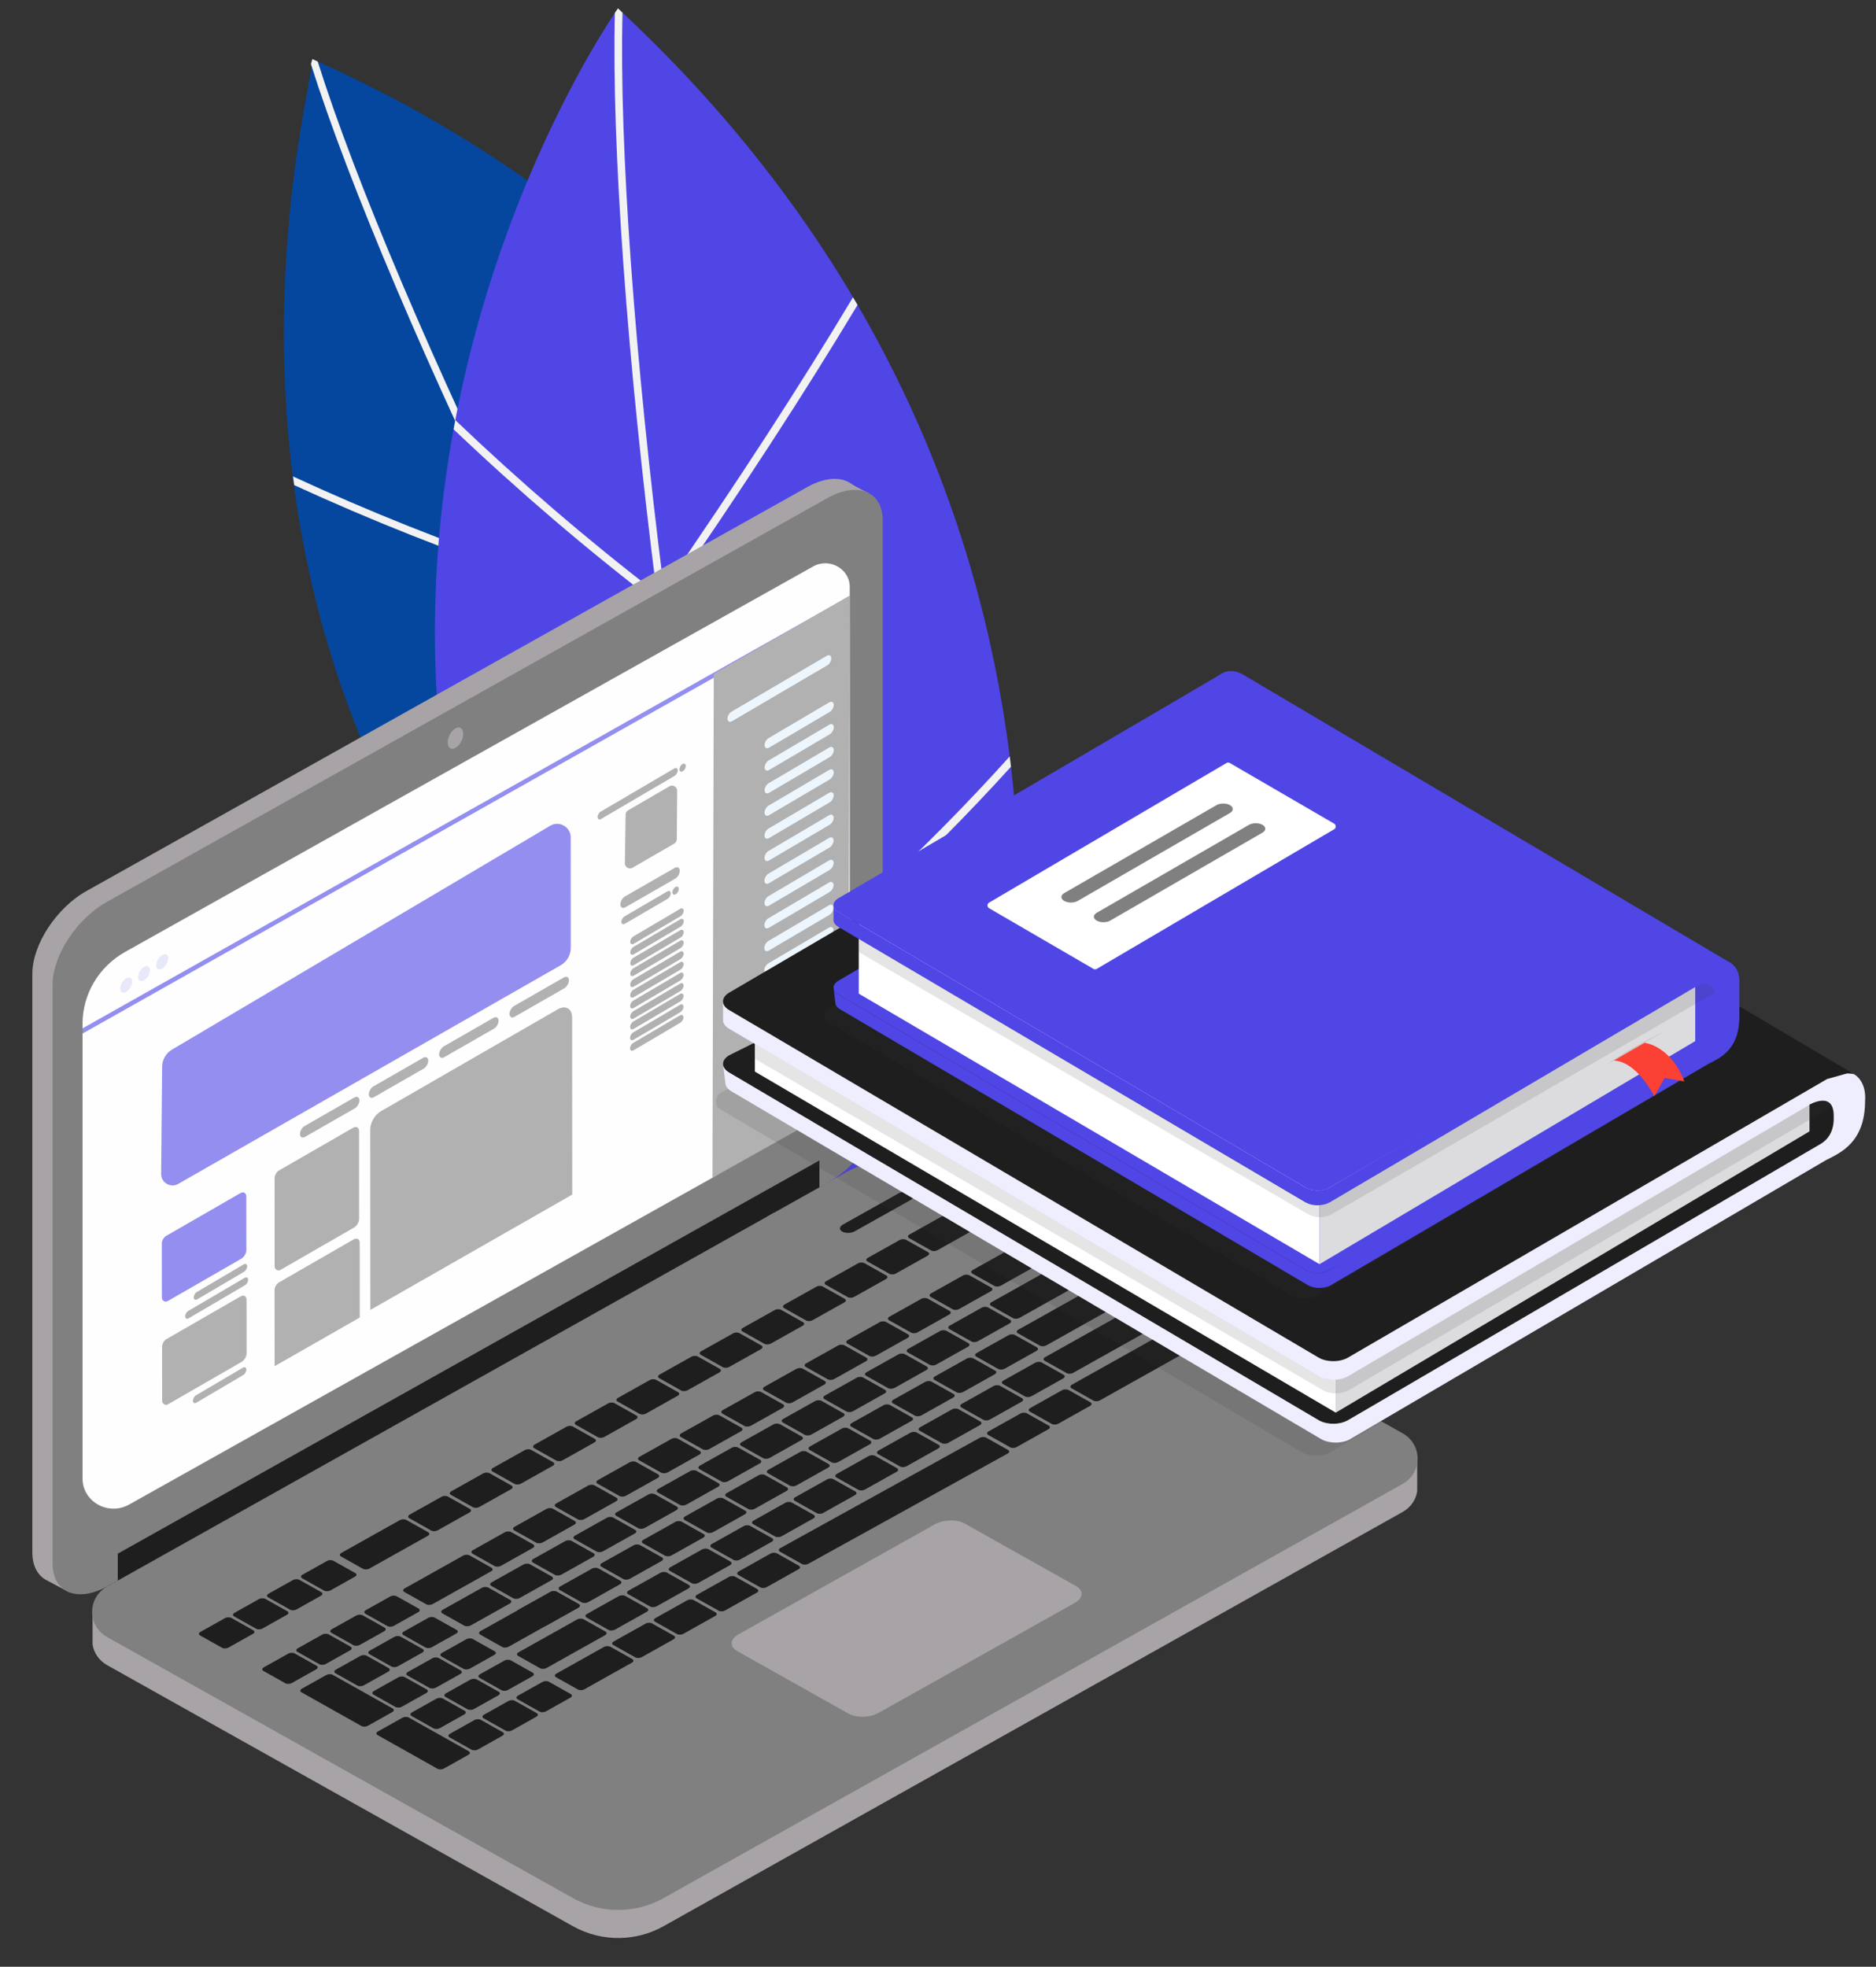<svg width="435" height="456" viewBox="0 0 435 456" fill="none" xmlns="http://www.w3.org/2000/svg">
<rect x="0" y="0" width="435" height="456" fill="#333333" stroke="none"/>
<mask id="mask0_6125_1890" style="mask-type:alpha" maskUnits="userSpaceOnUse" x="0" y="0" width="435" height="456">
<rect width="435" height="456" fill="#D9D9D9"/>
</mask>
<g mask="url(#mask0_6125_1890)">
<path d="M231.184 224.103C231.184 224.103 222.427 80.378 72.422 13.697C73.22 20.153 27.663 171.592 165.434 273.715L231.184 224.103Z" fill="#004AAB" fill-opacity="0.9"/>
<path d="M99.497 200.612C99.057 199.873 98.615 199.135 98.184 198.396C120.305 205.46 142.934 211.271 165.238 213.785C150.469 188.016 136.017 160.633 122.92 134.071L122.895 134.146C104.367 127.941 86.029 120.662 68.223 112.478C68.123 111.803 68.027 111.131 67.932 110.46C85.502 118.58 103.604 125.801 121.895 131.987C99.302 85.995 80.887 42.704 72.099 14.864C72.301 14.106 72.422 13.695 72.422 13.695C72.844 13.882 73.251 14.079 73.673 14.269C82.336 41.822 100.599 84.8 123.057 130.553C130.777 103.076 136.901 78.689 141.557 56.846C142.051 57.268 142.554 57.685 143.041 58.107C138.295 80.246 132.061 104.965 124.191 132.856C137.446 159.748 152.104 187.505 167.078 213.584C182.196 191.265 195.609 166.421 206.541 140.775C206.875 141.458 207.205 142.14 207.53 142.82C196.549 168.347 183.133 193.058 168.035 215.245C175.83 228.769 183.7 241.824 191.497 254.047L190.131 255.078C182.213 242.663 174.219 229.39 166.304 215.635C144.078 213.255 121.54 207.572 99.497 200.612Z" fill="#F2F2F2"/>
<path d="M230.235 267.373C230.235 267.373 270.787 120.279 143.29 1.943C143.29 1.943 45.182 140.309 147.292 294.542L230.235 267.373Z" fill="#4F46E5"/>
<path d="M106.277 198.623C106.09 197.732 105.898 196.839 105.722 195.951C125.474 210.626 146.166 224.218 167.664 234.394C161.703 203.492 156.614 171.078 152.6 139.955L152.55 140.02C136.107 127.441 120.219 113.848 105.177 99.532C105.306 98.821 105.443 98.114 105.577 97.408C120.405 111.579 136.074 125.032 152.286 137.513C145.423 83.651 141.82 33.926 142.565 3.003C143.026 2.31 143.29 1.94 143.29 1.94C143.65 2.273 143.989 2.612 144.346 2.945C143.572 33.541 147.132 82.895 153.942 136.472C171.11 111.575 185.62 89.229 197.788 68.931C198.138 69.521 198.499 70.114 198.843 70.706C186.485 91.271 171.751 113.913 154.288 139.174C158.347 170.683 163.516 203.54 169.576 234.828C192.392 217.641 214.366 197.338 234.128 175.381C234.227 176.18 234.325 176.977 234.419 177.771C214.648 199.594 192.718 219.762 169.966 236.823C173.138 253.058 176.548 268.846 180.17 283.776L178.447 284.341C174.771 269.177 171.311 253.128 168.099 236.619C146.63 226.6 125.987 213.169 106.277 198.623Z" fill="#F2F2F2"/>
<path d="M16.067 369.184L184.211 269.772C191.213 265.937 196.889 257.32 196.889 250.524L201.312 114.246C201.312 114.246 198.976 113.232 197.261 112.073C194.938 110.502 191.349 110.644 187.322 112.85L20.174 206.519C13.172 210.353 7.496 218.971 7.496 225.767V359.904C7.496 363.068 8.726 365.279 10.747 366.352C13.069 367.583 16.067 369.184 16.067 369.184Z" fill="#A7A3A6"/>
<path d="M24.867 367.813L192.014 274.144C199.017 270.311 204.692 261.692 204.692 254.896V120.76C204.692 113.964 199.016 111.562 192.014 115.396L24.867 209.066C17.865 212.9 12.189 221.516 12.189 228.314V362.45C12.189 369.246 17.865 371.647 24.867 367.813Z" fill="#808080"/>
<path d="M29.91 348.851L188 260.288C193.592 257.161 197.038 251.375 197.038 245.11V136.104C197.038 131.871 192.32 129.224 188.542 131.338L29.069 220.673C22.925 224.109 19.14 230.466 19.14 237.348V342.81C19.14 348.173 25.121 351.53 29.91 348.851Z" fill="#FEFEFE"/>
<path d="M103.816 172.121C103.816 170.871 104.621 169.418 105.615 168.873C106.609 168.329 107.414 168.901 107.414 170.15C107.414 171.4 106.609 172.854 105.615 173.398C104.621 173.941 103.816 173.37 103.816 172.121Z" fill="#A7A3A6"/>
<path d="M32.784 380.339L143.855 441.032L316.415 344.33L328.618 337.491V343.595V345.785C328.304 347.684 327.172 349.471 325.214 350.569L153.843 446.605C150.746 448.34 147.309 449.246 143.854 449.326C140.066 449.414 136.259 448.509 132.863 446.605L24.866 386.083C22.909 384.986 21.776 383.199 21.463 381.3V379.11V374.38L32.784 380.339Z" fill="#A7A3A6"/>
<path d="M325.216 344.056L153.844 440.093C147.353 443.731 139.355 443.731 132.865 440.093L24.867 379.572C20.205 376.96 20.205 370.428 24.867 367.815L196.238 271.778C202.729 268.14 210.726 268.14 217.218 271.778L325.216 332.3C329.877 334.912 329.877 341.443 325.216 344.056Z" fill="#808080"/>
<path d="M27.307 360.225L190.006 269.048V275.269L27.307 366.445V360.225Z" fill="#1E1E1E"/>
<path d="M232.034 298.099L239.433 293.952C239.863 293.711 239.895 293.338 239.504 293.118L234.437 290.272C234.046 290.052 233.38 290.07 232.949 290.31L225.551 294.457C225.12 294.698 225.089 295.071 225.48 295.291L230.546 298.137C230.938 298.357 231.604 298.34 232.034 298.099Z" fill="#1E1E1E"/>
<path d="M222.377 303.51L229.775 299.364C230.206 299.123 230.237 298.749 229.846 298.529L224.781 295.683C224.389 295.463 223.724 295.48 223.293 295.721L215.895 299.867C215.464 300.108 215.433 300.483 215.825 300.701L220.89 303.547C221.281 303.769 221.947 303.751 222.377 303.51Z" fill="#1E1E1E"/>
<path d="M212.719 308.923L220.117 304.777C220.548 304.536 220.579 304.162 220.187 303.942L215.122 301.096C214.73 300.876 214.064 300.893 213.634 301.134L206.235 305.28C205.805 305.521 205.773 305.894 206.165 306.114L211.23 308.96C211.622 309.181 212.288 309.164 212.719 308.923Z" fill="#1E1E1E"/>
<path d="M203.061 314.335L210.46 310.189C210.89 309.948 210.922 309.575 210.53 309.355L205.464 306.509C205.073 306.29 204.407 306.307 203.977 306.547L196.577 310.695C196.147 310.936 196.115 311.309 196.507 311.529L201.573 314.374C201.966 314.593 202.632 314.576 203.061 314.335Z" fill="#1E1E1E"/>
<path d="M193.404 319.747L200.803 315.601C201.233 315.36 201.265 314.986 200.874 314.765L195.808 311.92C195.416 311.7 194.75 311.717 194.321 311.958L186.922 316.104C186.492 316.345 186.46 316.719 186.852 316.938L191.918 319.784C192.308 320.006 192.974 319.988 193.404 319.747Z" fill="#1E1E1E"/>
<path d="M183.746 325.159L191.145 321.013C191.575 320.772 191.606 320.398 191.215 320.179L186.149 317.333C185.758 317.113 185.092 317.13 184.662 317.371L177.263 321.517C176.833 321.758 176.801 322.131 177.192 322.351L182.258 325.197C182.65 325.417 183.316 325.4 183.746 325.159Z" fill="#1E1E1E"/>
<path d="M174.089 330.571L181.488 326.425C181.918 326.184 181.95 325.81 181.557 325.591L176.492 322.746C176.101 322.526 175.435 322.543 175.004 322.784L167.606 326.93C167.175 327.171 167.144 327.544 167.535 327.764L172.6 330.609C172.993 330.829 173.659 330.812 174.089 330.571Z" fill="#1E1E1E"/>
<path d="M164.43 335.983L171.829 331.837C172.259 331.596 172.291 331.223 171.9 331.003L166.834 328.157C166.443 327.937 165.777 327.954 165.347 328.195L157.948 332.341C157.518 332.582 157.486 332.956 157.877 333.175L162.943 336.021C163.334 336.242 164 336.225 164.43 335.983Z" fill="#1E1E1E"/>
<path d="M154.774 341.395L162.173 337.249C162.603 337.008 162.635 336.634 162.244 336.415L157.178 333.569C156.787 333.349 156.121 333.367 155.691 333.607L148.292 337.753C147.862 337.994 147.831 338.367 148.222 338.588L153.288 341.434C153.678 341.653 154.343 341.636 154.774 341.395Z" fill="#1E1E1E"/>
<path d="M145.117 346.807L152.515 342.66C152.946 342.419 152.976 342.046 152.585 341.826L147.519 338.981C147.128 338.761 146.462 338.778 146.032 339.019L138.633 343.165C138.203 343.406 138.171 343.779 138.562 343.999L143.628 346.844C144.02 347.065 144.686 347.048 145.117 346.807Z" fill="#1E1E1E"/>
<path d="M135.459 352.22L142.858 348.074C143.288 347.833 143.319 347.46 142.928 347.24L137.863 344.393C137.472 344.173 136.806 344.191 136.375 344.432L128.977 348.578C128.546 348.819 128.515 349.193 128.906 349.412L133.971 352.258C134.363 352.478 135.029 352.461 135.459 352.22Z" fill="#1E1E1E"/>
<path d="M125.801 357.631L133.199 353.485C133.63 353.244 133.661 352.87 133.27 352.65L128.204 349.804C127.813 349.585 127.147 349.603 126.717 349.842L119.318 353.988C118.888 354.229 118.857 354.604 119.249 354.824L124.314 357.669C124.704 357.889 125.37 357.872 125.801 357.631Z" fill="#1E1E1E"/>
<path d="M116.143 363.044L123.542 358.898C123.972 358.657 124.003 358.284 123.611 358.064L118.546 355.218C118.155 354.998 117.489 355.015 117.058 355.256L109.66 359.402C109.229 359.643 109.199 360.016 109.589 360.236L114.655 363.082C115.047 363.302 115.713 363.285 116.143 363.044Z" fill="#1E1E1E"/>
<path d="M91.299 376.967L96.985 373.781C97.415 373.54 97.447 373.167 97.054 372.947L91.989 370.1C91.598 369.88 90.932 369.898 90.501 370.139L84.816 373.325C84.386 373.566 84.354 373.939 84.746 374.159L89.812 377.005C90.203 377.225 90.869 377.208 91.299 376.967Z" fill="#1E1E1E"/>
<path d="M83.413 381.386L89.098 378.2C89.528 377.959 89.56 377.584 89.168 377.364L84.102 374.519C83.711 374.299 83.045 374.316 82.615 374.557L76.93 377.743C76.499 377.984 76.468 378.358 76.859 378.578L81.924 381.424C82.317 381.645 82.983 381.627 83.413 381.386Z" fill="#1E1E1E"/>
<path d="M75.527 385.804L81.212 382.618C81.642 382.377 81.674 382.004 81.282 381.784L76.216 378.938C75.825 378.719 75.159 378.737 74.729 378.977L69.044 382.163C68.614 382.404 68.582 382.777 68.973 382.998L74.039 385.844C74.432 386.063 75.097 386.047 75.527 385.804Z" fill="#1E1E1E"/>
<path d="M67.642 390.224L73.327 387.038C73.758 386.797 73.789 386.424 73.397 386.204L68.332 383.358C67.94 383.138 67.274 383.155 66.844 383.396L61.159 386.582C60.729 386.823 60.697 387.198 61.088 387.417L66.154 390.262C66.546 390.482 67.212 390.465 67.642 390.224Z" fill="#1E1E1E"/>
<path d="M100.12 381.922L105.805 378.735C106.235 378.494 106.267 378.12 105.876 377.901L100.81 375.056C100.419 374.836 99.753 374.854 99.323 375.094L93.637 378.28C93.207 378.521 93.175 378.895 93.567 379.115L98.632 381.961C99.023 382.181 99.689 382.164 100.12 381.922Z" fill="#1E1E1E"/>
<path d="M92.233 386.341L97.918 383.155C98.348 382.914 98.38 382.54 97.989 382.321L92.923 379.475C92.532 379.255 91.866 379.272 91.436 379.513L85.751 382.7C85.32 382.941 85.289 383.314 85.68 383.534L90.746 386.379C91.137 386.599 91.803 386.582 92.233 386.341Z" fill="#1E1E1E"/>
<path d="M84.347 390.76L90.032 387.574C90.463 387.333 90.494 386.96 90.103 386.74L85.037 383.894C84.646 383.674 83.98 383.691 83.55 383.933L77.865 387.119C77.435 387.36 77.403 387.734 77.794 387.953L82.86 390.799C83.252 391.019 83.918 391.002 84.347 390.76Z" fill="#1E1E1E"/>
<path d="M108.94 386.877L114.625 383.691C115.055 383.45 115.087 383.077 114.696 382.857L109.63 380.011C109.239 379.792 108.573 379.809 108.143 380.05L102.458 383.236C102.027 383.477 101.996 383.851 102.387 384.071L107.453 386.917C107.844 387.135 108.51 387.118 108.94 386.877Z" fill="#1E1E1E"/>
<path d="M101.053 391.297L106.739 388.111C107.169 387.87 107.2 387.496 106.808 387.276L101.743 384.43C101.352 384.21 100.686 384.227 100.255 384.468L94.57 387.654C94.14 387.895 94.108 388.269 94.499 388.488L99.565 391.334C99.957 391.555 100.623 391.538 101.053 391.297Z" fill="#1E1E1E"/>
<path d="M93.168 395.716L98.854 392.53C99.284 392.289 99.316 391.916 98.924 391.696L93.859 388.85C93.468 388.63 92.802 388.648 92.371 388.889L86.686 392.075C86.256 392.316 86.224 392.689 86.617 392.909L91.682 395.755C92.072 395.974 92.738 395.957 93.168 395.716Z" fill="#1E1E1E"/>
<path d="M85.283 400.135L90.969 396.948C91.399 396.707 91.431 396.333 91.04 396.113L77.153 388.312C76.762 388.092 76.096 388.109 75.666 388.35L69.981 391.536C69.551 391.777 69.519 392.151 69.91 392.37L83.796 400.172C84.186 400.394 84.852 400.376 85.283 400.135Z" fill="#1E1E1E"/>
<path d="M117.761 391.833L123.446 388.647C123.877 388.406 123.908 388.033 123.517 387.813L118.452 384.967C118.06 384.747 117.394 384.764 116.964 385.005L111.278 388.191C110.848 388.432 110.817 388.807 111.208 389.026L116.274 391.872C116.665 392.091 117.331 392.074 117.761 391.833Z" fill="#1E1E1E"/>
<path d="M109.875 396.252L115.561 393.066C115.991 392.825 116.023 392.451 115.631 392.232L110.565 389.386C110.174 389.166 109.508 389.183 109.078 389.424L103.392 392.61C102.962 392.851 102.93 393.224 103.322 393.444L108.387 396.29C108.779 396.511 109.444 396.493 109.875 396.252Z" fill="#1E1E1E"/>
<path d="M101.989 400.672L107.674 397.485C108.104 397.244 108.136 396.871 107.744 396.651L102.678 393.806C102.287 393.586 101.621 393.603 101.191 393.844L95.506 397.03C95.075 397.271 95.044 397.645 95.435 397.864L100.501 400.71C100.893 400.93 101.559 400.913 101.989 400.672Z" fill="#1E1E1E"/>
<path d="M126.582 396.789L132.267 393.603C132.697 393.362 132.729 392.988 132.337 392.768L127.271 389.922C126.88 389.702 126.214 389.719 125.784 389.96L120.098 393.146C119.668 393.387 119.636 393.761 120.028 393.981L125.093 396.827C125.485 397.047 126.151 397.03 126.582 396.789Z" fill="#1E1E1E"/>
<path d="M118.694 401.207L124.381 398.021C124.811 397.78 124.841 397.407 124.45 397.186L119.385 394.34C118.994 394.121 118.328 394.137 117.897 394.379L112.212 397.565C111.782 397.806 111.75 398.179 112.142 398.399L117.208 401.244C117.599 401.465 118.264 401.448 118.694 401.207Z" fill="#1E1E1E"/>
<path d="M110.81 405.626L116.495 402.44C116.925 402.199 116.957 401.826 116.566 401.606L111.5 398.76C111.109 398.541 110.443 398.557 110.013 398.798L104.328 401.985C103.898 402.226 103.866 402.6 104.257 402.82L109.323 405.665C109.714 405.884 110.38 405.867 110.81 405.626Z" fill="#1E1E1E"/>
<path d="M102.924 410.046L108.609 406.86C109.04 406.619 109.071 406.245 108.68 406.026L94.794 398.224C94.403 398.004 93.737 398.022 93.307 398.264L87.622 401.45C87.191 401.691 87.16 402.064 87.551 402.284L101.437 410.085C101.828 410.304 102.494 410.287 102.924 410.046Z" fill="#1E1E1E"/>
<path d="M100.314 371.915L113.885 364.309C114.315 364.068 114.347 363.695 113.955 363.475L108.889 360.629C108.498 360.409 107.832 360.427 107.402 360.667L93.831 368.273C93.401 368.514 93.369 368.887 93.76 369.107L98.826 371.953C99.218 372.173 99.884 372.156 100.314 371.915Z" fill="#1E1E1E"/>
<path d="M217.355 289.873L224.754 285.726C225.184 285.485 225.216 285.111 224.825 284.892L219.759 282.046C219.368 281.826 218.702 281.843 218.272 282.084L210.873 286.23C210.443 286.471 210.411 286.844 210.803 287.064L215.869 289.91C216.259 290.131 216.925 290.114 217.355 289.873Z" fill="#1E1E1E"/>
<path d="M207.697 295.285L215.096 291.138C215.526 290.897 215.558 290.524 215.167 290.304L210.101 287.458C209.71 287.238 209.044 287.255 208.614 287.496L201.215 291.643C200.785 291.884 200.753 292.257 201.145 292.478L206.211 295.324C206.602 295.543 207.267 295.526 207.697 295.285Z" fill="#1E1E1E"/>
<path d="M198.04 300.696L205.439 296.55C205.869 296.309 205.901 295.936 205.509 295.715L200.443 292.869C200.052 292.65 199.386 292.666 198.955 292.907L191.557 297.053C191.127 297.294 191.095 297.669 191.486 297.887L196.552 300.733C196.945 300.955 197.61 300.937 198.04 300.696Z" fill="#1E1E1E"/>
<path d="M188.384 306.109L195.782 301.963C196.213 301.722 196.244 301.349 195.853 301.129L190.787 298.283C190.396 298.063 189.73 298.08 189.3 298.322L181.901 302.468C181.471 302.709 181.439 303.082 181.832 303.302L186.897 306.148C187.287 306.367 187.953 306.35 188.384 306.109Z" fill="#1E1E1E"/>
<path d="M178.725 311.521L186.124 307.375C186.554 307.134 186.586 306.76 186.195 306.541L181.129 303.695C180.738 303.475 180.072 303.492 179.642 303.733L172.243 307.879C171.813 308.12 171.782 308.495 172.173 308.714L177.239 311.56C177.629 311.779 178.295 311.762 178.725 311.521Z" fill="#1E1E1E"/>
<path d="M169.068 316.934L176.467 312.786C176.896 312.545 176.928 312.172 176.537 311.951L171.471 309.106C171.08 308.886 170.414 308.903 169.984 309.144L162.585 313.29C162.155 313.531 162.123 313.905 162.514 314.125L167.58 316.971C167.972 317.191 168.638 317.175 169.068 316.934Z" fill="#1E1E1E"/>
<path d="M159.41 322.345L166.809 318.199C167.239 317.958 167.271 317.584 166.88 317.364L161.814 314.518C161.423 314.298 160.757 314.315 160.326 314.556L152.928 318.702C152.499 318.943 152.466 319.316 152.858 319.536L157.924 322.382C158.315 322.604 158.98 322.586 159.41 322.345Z" fill="#1E1E1E"/>
<path d="M149.753 327.757L157.151 323.611C157.582 323.37 157.613 322.996 157.222 322.777L152.157 319.932C151.765 319.712 151.1 319.73 150.669 319.97L143.271 324.117C142.84 324.358 142.809 324.731 143.201 324.951L148.266 327.796C148.657 328.015 149.322 327.998 149.753 327.757Z" fill="#1E1E1E"/>
<path d="M140.096 333.17L147.494 329.023C147.924 328.782 147.956 328.408 147.565 328.189L142.499 325.343C142.108 325.123 141.442 325.141 141.012 325.381L133.613 329.527C133.183 329.768 133.151 330.142 133.544 330.361L138.609 333.207C138.999 333.428 139.665 333.411 140.096 333.17Z" fill="#1E1E1E"/>
<path d="M130.437 338.581L137.836 334.435C138.266 334.194 138.298 333.82 137.906 333.6L132.84 330.754C132.449 330.534 131.783 330.551 131.353 330.792L123.954 334.939C123.524 335.18 123.492 335.553 123.883 335.773L128.949 338.619C129.341 338.84 130.007 338.822 130.437 338.581Z" fill="#1E1E1E"/>
<path d="M120.78 343.993L128.179 339.847C128.609 339.606 128.641 339.232 128.25 339.013L123.184 336.168C122.793 335.948 122.127 335.965 121.697 336.206L114.298 340.352C113.868 340.593 113.836 340.966 114.228 341.186L119.294 344.031C119.684 344.251 120.35 344.234 120.78 343.993Z" fill="#1E1E1E"/>
<path d="M111.123 349.406L118.522 345.259C118.952 345.018 118.984 344.645 118.592 344.425L113.527 341.579C113.136 341.359 112.47 341.376 112.039 341.617L104.641 345.763C104.21 346.004 104.179 346.378 104.57 346.597L109.636 349.443C110.027 349.664 110.692 349.647 111.123 349.406Z" fill="#1E1E1E"/>
<path d="M101.466 354.817L108.864 350.671C109.295 350.43 109.326 350.056 108.935 349.836L103.87 346.99C103.478 346.77 102.812 346.787 102.382 347.028L94.983 351.175C94.553 351.416 94.522 351.79 94.913 352.01L99.978 354.855C100.369 355.076 101.035 355.058 101.466 354.817Z" fill="#1E1E1E"/>
<path d="M76.621 368.741L82.306 365.554C82.736 365.313 82.768 364.94 82.377 364.72L77.311 361.875C76.92 361.655 76.254 361.672 75.823 361.913L70.138 365.099C69.708 365.34 69.677 365.713 70.068 365.933L75.133 368.779C75.524 369 76.19 368.982 76.621 368.741Z" fill="#1E1E1E"/>
<path d="M68.734 373.16L74.419 369.974C74.849 369.733 74.881 369.359 74.49 369.139L69.424 366.293C69.033 366.073 68.367 366.09 67.937 366.331L62.252 369.517C61.822 369.758 61.79 370.132 62.182 370.353L67.248 373.198C67.638 373.418 68.305 373.401 68.734 373.16Z" fill="#1E1E1E"/>
<path d="M60.849 377.579L66.534 374.393C66.965 374.152 66.996 373.779 66.605 373.559L61.539 370.713C61.148 370.493 60.482 370.511 60.052 370.751L54.367 373.937C53.937 374.178 53.905 374.551 54.296 374.771L59.362 377.617C59.753 377.837 60.419 377.82 60.849 377.579Z" fill="#1E1E1E"/>
<path d="M52.963 381.999L58.648 378.813C59.078 378.572 59.11 378.197 58.718 377.979L53.652 375.133C53.261 374.913 52.595 374.93 52.164 375.171L46.478 378.357C46.048 378.598 46.016 378.971 46.408 379.191L51.474 382.037C51.866 382.257 52.532 382.239 52.963 381.999Z" fill="#1E1E1E"/>
<path d="M85.635 363.688L99.206 356.084C99.636 355.843 99.668 355.468 99.277 355.248L94.211 352.403C93.82 352.183 93.154 352.2 92.724 352.441L79.153 360.046C78.722 360.287 78.691 360.66 79.082 360.88L84.148 363.725C84.539 363.947 85.205 363.929 85.635 363.688Z" fill="#1E1E1E"/>
<path d="M236.376 305.563L248.254 298.908C248.684 298.667 248.716 298.294 248.324 298.074L243.258 295.228C242.867 295.008 242.201 295.025 241.771 295.266L229.893 301.923C229.463 302.164 229.431 302.537 229.822 302.757L234.888 305.602C235.28 305.822 235.946 305.804 236.376 305.563Z" fill="#1E1E1E"/>
<path d="M226.719 310.976L234.117 306.828C234.548 306.589 234.579 306.214 234.188 305.994L229.122 303.149C228.731 302.929 228.065 302.946 227.635 303.187L220.236 307.334C219.806 307.575 219.774 307.949 220.166 308.168L225.231 311.014C225.622 311.233 226.288 311.217 226.719 310.976Z" fill="#1E1E1E"/>
<path d="M217.062 316.388L224.46 312.242C224.891 312.001 224.921 311.628 224.531 311.407L219.466 308.561C219.074 308.341 218.409 308.358 217.978 308.599L210.58 312.745C210.149 312.986 210.118 313.361 210.509 313.58L215.574 316.426C215.966 316.646 216.632 316.628 217.062 316.388Z" fill="#1E1E1E"/>
<path d="M207.404 321.799L214.803 317.653C215.233 317.412 215.265 317.038 214.874 316.818L209.808 313.973C209.417 313.753 208.751 313.77 208.321 314.011L200.922 318.157C200.492 318.398 200.461 318.771 200.852 318.992L205.918 321.837C206.308 322.058 206.974 322.04 207.404 321.799Z" fill="#1E1E1E"/>
<path d="M197.745 327.212L205.144 323.065C205.574 322.825 205.605 322.451 205.214 322.231L200.148 319.385C199.757 319.165 199.091 319.182 198.661 319.423L191.262 323.569C190.832 323.81 190.8 324.183 191.191 324.403L196.257 327.249C196.65 327.47 197.316 327.453 197.745 327.212Z" fill="#1E1E1E"/>
<path d="M188.088 332.624L195.487 328.477C195.917 328.236 195.949 327.863 195.556 327.643L190.491 324.797C190.1 324.578 189.434 324.595 189.003 324.836L181.605 328.982C181.174 329.223 181.143 329.598 181.535 329.817L186.6 332.662C186.993 332.882 187.659 332.865 188.088 332.624Z" fill="#1E1E1E"/>
<path d="M178.431 338.036L185.83 333.89C186.26 333.649 186.292 333.274 185.901 333.055L180.835 330.209C180.444 329.989 179.778 330.006 179.348 330.247L171.949 334.393C171.519 334.634 171.488 335.007 171.879 335.228L176.945 338.074C177.335 338.295 178.001 338.277 178.431 338.036Z" fill="#1E1E1E"/>
<path d="M168.774 343.448L176.173 339.301C176.603 339.06 176.635 338.687 176.243 338.467L171.177 335.621C170.786 335.401 170.12 335.418 169.69 335.659L162.291 339.805C161.861 340.046 161.829 340.419 162.22 340.639L167.286 343.485C167.678 343.707 168.344 343.689 168.774 343.448Z" fill="#1E1E1E"/>
<path d="M159.115 348.86L166.514 344.713C166.944 344.472 166.976 344.099 166.585 343.879L161.519 341.032C161.128 340.813 160.462 340.831 160.032 341.072L152.633 345.218C152.203 345.459 152.171 345.833 152.562 346.052L157.628 348.897C158.019 349.118 158.685 349.101 159.115 348.86Z" fill="#1E1E1E"/>
<path d="M149.458 354.273L156.857 350.127C157.287 349.886 157.319 349.513 156.927 349.292L151.862 346.446C151.471 346.226 150.805 346.243 150.374 346.484L142.975 350.63C142.545 350.871 142.513 351.245 142.905 351.465L147.97 354.311C148.363 354.531 149.029 354.514 149.458 354.273Z" fill="#1E1E1E"/>
<path d="M139.802 359.684L147.2 355.538C147.631 355.297 147.662 354.923 147.271 354.703L142.205 351.857C141.814 351.637 141.148 351.654 140.718 351.895L133.319 356.042C132.889 356.283 132.858 356.657 133.25 356.876L138.315 359.722C138.705 359.943 139.371 359.925 139.802 359.684Z" fill="#1E1E1E"/>
<path d="M130.145 365.097L137.543 360.949C137.973 360.708 138.005 360.335 137.613 360.115L132.547 357.27C132.156 357.05 131.49 357.067 131.06 357.308L123.661 361.454C123.231 361.695 123.199 362.068 123.59 362.288L128.656 365.134C129.048 365.354 129.714 365.338 130.145 365.097Z" fill="#1E1E1E"/>
<path d="M120.485 370.509L127.884 366.363C128.314 366.122 128.346 365.749 127.955 365.528L122.889 362.682C122.498 362.462 121.832 362.479 121.402 362.721L114.003 366.867C113.573 367.108 113.541 367.483 113.932 367.702L118.998 370.548C119.389 370.767 120.055 370.75 120.485 370.509Z" fill="#1E1E1E"/>
<path d="M109.134 376.871L118.228 371.775C118.658 371.534 118.69 371.16 118.298 370.941L113.233 368.096C112.842 367.876 112.176 367.893 111.745 368.134L102.652 373.229C102.222 373.47 102.19 373.843 102.581 374.063L107.647 376.909C108.038 377.129 108.704 377.111 109.134 376.871Z" fill="#1E1E1E"/>
<path d="M242.592 311.94L257.235 303.734C257.665 303.493 257.697 303.12 257.304 302.9L252.239 300.055C251.848 299.835 251.182 299.853 250.751 300.093L236.109 308.298C235.679 308.539 235.647 308.913 236.04 309.133L241.105 311.979C241.495 312.198 242.161 312.181 242.592 311.94Z" fill="#1E1E1E"/>
<path d="M232.934 317.351L240.332 313.204C240.763 312.963 240.794 312.59 240.402 312.37L235.336 309.524C234.945 309.304 234.279 309.321 233.849 309.562L226.45 313.709C226.02 313.95 225.988 314.323 226.379 314.543L231.445 317.389C231.837 317.61 232.503 317.592 232.934 317.351Z" fill="#1E1E1E"/>
<path d="M223.276 322.763L230.675 318.618C231.105 318.376 231.137 318.002 230.745 317.782L225.679 314.937C225.288 314.717 224.622 314.734 224.192 314.975L216.793 319.121C216.363 319.362 216.331 319.736 216.722 319.955L221.788 322.801C222.18 323.021 222.846 323.005 223.276 322.763Z" fill="#1E1E1E"/>
<path d="M213.619 328.176L221.018 324.03C221.448 323.789 221.48 323.416 221.089 323.196L216.023 320.35C215.632 320.13 214.966 320.147 214.535 320.389L207.137 324.535C206.707 324.776 206.676 325.15 207.067 325.37L212.133 328.216C212.524 328.434 213.19 328.417 213.619 328.176Z" fill="#1E1E1E"/>
<path d="M203.962 333.587L211.36 329.441C211.791 329.2 211.822 328.827 211.431 328.607L206.366 325.761C205.974 325.542 205.308 325.56 204.878 325.8L197.48 329.947C197.049 330.188 197.019 330.561 197.41 330.781L202.475 333.626C202.865 333.846 203.531 333.828 203.962 333.587Z" fill="#1E1E1E"/>
<path d="M194.304 339L201.702 334.854C202.133 334.613 202.164 334.238 201.772 334.018L196.706 331.173C196.315 330.953 195.649 330.97 195.219 331.211L187.82 335.357C187.39 335.598 187.358 335.972 187.75 336.192L192.815 339.038C193.207 339.258 193.873 339.241 194.304 339Z" fill="#1E1E1E"/>
<path d="M184.646 344.412L192.045 340.266C192.475 340.025 192.507 339.652 192.116 339.432L187.05 336.586C186.659 336.366 185.993 336.383 185.563 336.624L178.164 340.77C177.734 341.011 177.702 341.385 178.093 341.604L183.159 344.45C183.55 344.67 184.216 344.653 184.646 344.412Z" fill="#1E1E1E"/>
<path d="M174.989 349.823L182.388 345.677C182.818 345.436 182.85 345.062 182.459 344.843L177.393 341.998C177.002 341.778 176.335 341.796 175.906 342.036L168.506 346.183C168.076 346.424 168.045 346.797 168.436 347.017L173.502 349.862C173.894 350.082 174.559 350.065 174.989 349.823Z" fill="#1E1E1E"/>
<path d="M165.33 355.236L172.729 351.089C173.159 350.848 173.191 350.475 172.799 350.255L167.733 347.409C167.342 347.189 166.676 347.207 166.246 347.447L158.847 351.593C158.417 351.834 158.385 352.208 158.776 352.427L163.842 355.273C164.235 355.494 164.9 355.477 165.33 355.236Z" fill="#1E1E1E"/>
<path d="M155.674 360.648L163.073 356.502C163.503 356.261 163.534 355.887 163.142 355.668L158.077 352.822C157.685 352.603 157.019 352.619 156.589 352.86L149.191 357.006C148.76 357.247 148.729 357.621 149.12 357.842L154.185 360.687C154.578 360.906 155.244 360.889 155.674 360.648Z" fill="#1E1E1E"/>
<path d="M146.016 366.061L153.415 361.915C153.845 361.674 153.877 361.299 153.486 361.081L148.42 358.235C148.029 358.015 147.363 358.033 146.933 358.273L139.534 362.419C139.104 362.66 139.072 363.033 139.463 363.253L144.529 366.099C144.92 366.319 145.586 366.302 146.016 366.061Z" fill="#1E1E1E"/>
<path d="M136.358 371.472L143.757 367.325C144.187 367.084 144.219 366.711 143.828 366.491L138.762 363.645C138.371 363.425 137.705 363.442 137.275 363.683L129.876 367.83C129.446 368.071 129.414 368.444 129.806 368.664L134.872 371.51C135.262 371.731 135.928 371.713 136.358 371.472Z" fill="#1E1E1E"/>
<path d="M126.701 376.884L134.099 372.738C134.53 372.497 134.56 372.123 134.169 371.903L129.103 369.058C128.712 368.838 128.046 368.855 127.616 369.096L120.217 373.242C119.787 373.483 119.755 373.857 120.146 374.076L125.212 376.921C125.605 377.142 126.271 377.126 126.701 376.884Z" fill="#1E1E1E"/>
<path d="M117.919 381.805L134.099 372.738C134.53 372.497 134.56 372.123 134.169 371.903L129.103 369.058C128.712 368.838 128.046 368.855 127.616 369.096L111.436 378.164C111.006 378.405 110.974 378.778 111.365 378.998L116.431 381.843C116.824 382.063 117.489 382.046 117.919 381.805Z" fill="#1E1E1E"/>
<path d="M248.806 318.315L266.018 308.669C266.448 308.428 266.48 308.054 266.088 307.834L261.022 304.988C260.631 304.768 259.965 304.785 259.535 305.026L242.322 314.672C241.891 314.913 241.86 315.287 242.252 315.507L247.318 318.353C247.71 318.573 248.376 318.556 248.806 318.315Z" fill="#1E1E1E"/>
<path d="M239.149 323.728L246.548 319.58C246.978 319.339 247.01 318.966 246.619 318.746L241.553 315.901C241.162 315.681 240.496 315.698 240.066 315.939L232.667 320.086C232.237 320.327 232.205 320.7 232.597 320.92L237.663 323.766C238.054 323.985 238.72 323.969 239.149 323.728Z" fill="#1E1E1E"/>
<path d="M229.492 329.139L236.891 324.993C237.322 324.752 237.352 324.379 236.961 324.158L231.895 321.312C231.504 321.092 230.838 321.109 230.408 321.35L223.009 325.496C222.579 325.737 222.547 326.111 222.94 326.331L228.005 329.177C228.396 329.397 229.062 329.38 229.492 329.139Z" fill="#1E1E1E"/>
<path d="M219.835 334.551L227.235 330.405C227.665 330.164 227.697 329.79 227.304 329.57L222.239 326.725C221.848 326.505 221.182 326.523 220.751 326.764L213.353 330.91C212.922 331.151 212.891 331.524 213.283 331.745L218.349 334.59C218.739 334.809 219.405 334.792 219.835 334.551Z" fill="#1E1E1E"/>
<path d="M210.177 339.964L217.575 335.818C218.006 335.577 218.037 335.203 217.646 334.984L212.58 332.138C212.189 331.918 211.523 331.935 211.093 332.176L203.694 336.323C203.264 336.564 203.232 336.937 203.624 337.157L208.689 340.003C209.08 340.222 209.746 340.205 210.177 339.964Z" fill="#1E1E1E"/>
<path d="M200.519 345.375L207.918 341.229C208.348 340.988 208.379 340.615 207.987 340.395L202.922 337.549C202.531 337.329 201.865 337.347 201.434 337.588L194.036 341.734C193.605 341.975 193.574 342.35 193.965 342.57L199.031 345.415C199.423 345.634 200.089 345.616 200.519 345.375Z" fill="#1E1E1E"/>
<path d="M190.862 350.788L198.261 346.642C198.691 346.401 198.723 346.026 198.332 345.806L193.266 342.961C192.875 342.741 192.209 342.759 191.779 342.999L184.38 347.145C183.95 347.386 183.918 347.759 184.31 347.98L189.376 350.826C189.766 351.045 190.431 351.029 190.862 350.788Z" fill="#1E1E1E"/>
<path d="M181.204 356.2L188.603 352.053C189.033 351.812 189.065 351.438 188.673 351.219L183.607 348.373C183.216 348.153 182.55 348.17 182.12 348.411L174.721 352.557C174.291 352.798 174.259 353.171 174.651 353.391L179.717 356.237C180.108 356.458 180.774 356.441 181.204 356.2Z" fill="#1E1E1E"/>
<path d="M171.547 361.612L178.945 357.466C179.376 357.225 179.407 356.851 179.016 356.632L173.951 353.787C173.559 353.567 172.893 353.585 172.463 353.825L165.064 357.972C164.634 358.213 164.602 358.586 164.994 358.806L170.059 361.651C170.45 361.87 171.116 361.853 171.547 361.612Z" fill="#1E1E1E"/>
<path d="M161.889 367.024L169.287 362.878C169.718 362.637 169.749 362.264 169.357 362.044L164.291 359.198C163.9 358.978 163.234 358.996 162.804 359.237L155.405 363.383C154.975 363.624 154.943 363.997 155.335 364.218L160.4 367.064C160.792 367.282 161.458 367.265 161.889 367.024Z" fill="#1E1E1E"/>
<path d="M152.23 372.436L159.629 368.29C160.059 368.049 160.091 367.676 159.7 367.455L154.634 364.609C154.243 364.389 153.577 364.406 153.147 364.647L145.748 368.793C145.318 369.034 145.286 369.409 145.678 369.627L150.744 372.473C151.134 372.694 151.8 372.677 152.23 372.436Z" fill="#1E1E1E"/>
<path d="M142.573 377.849L149.972 373.703C150.402 373.462 150.434 373.087 150.043 372.868L144.977 370.023C144.586 369.803 143.92 369.821 143.49 370.061L136.091 374.207C135.661 374.448 135.629 374.821 136.02 375.042L141.086 377.888C141.477 378.106 142.143 378.09 142.573 377.849Z" fill="#1E1E1E"/>
<path d="M126.705 386.741L140.315 379.114C140.745 378.873 140.776 378.5 140.386 378.28L135.32 375.434C134.929 375.214 134.263 375.231 133.833 375.472L120.222 383.099C119.792 383.34 119.76 383.713 120.153 383.933L125.218 386.779C125.608 386.999 126.274 386.982 126.705 386.741Z" fill="#1E1E1E"/>
<path d="M255.021 324.691L274.803 313.605C275.233 313.364 275.265 312.99 274.874 312.771L269.808 309.925C269.417 309.705 268.751 309.722 268.321 309.963L248.539 321.049C248.109 321.29 248.077 321.664 248.468 321.884L253.534 324.73C253.925 324.95 254.592 324.932 255.021 324.691Z" fill="#1E1E1E"/>
<path d="M245.365 330.103L252.764 325.957C253.194 325.716 253.226 325.343 252.835 325.123L247.769 322.277C247.378 322.057 246.712 322.074 246.282 322.315L238.883 326.461C238.453 326.702 238.421 327.077 238.813 327.295L243.879 330.141C244.269 330.361 244.935 330.344 245.365 330.103Z" fill="#1E1E1E"/>
<path d="M235.707 335.514L243.106 331.368C243.536 331.127 243.567 330.753 243.176 330.533L238.11 327.688C237.719 327.468 237.053 327.485 236.623 327.726L229.224 331.872C228.794 332.113 228.762 332.486 229.153 332.707L234.219 335.552C234.611 335.773 235.277 335.756 235.707 335.514Z" fill="#1E1E1E"/>
<path d="M187.419 362.575L233.66 337.004C234.09 336.763 234.122 336.389 233.731 336.17L228.665 333.324C228.274 333.104 227.608 333.122 227.178 333.362L180.937 358.934C180.507 359.175 180.475 359.548 180.866 359.768L185.932 362.614C186.323 362.833 186.989 362.816 187.419 362.575Z" fill="#1E1E1E"/>
<path d="M177.762 367.988L185.16 363.841C185.591 363.6 185.622 363.227 185.231 363.007L180.165 360.16C179.774 359.94 179.108 359.958 178.678 360.199L171.279 364.345C170.849 364.586 170.817 364.96 171.209 365.18L176.274 368.026C176.665 368.246 177.331 368.229 177.762 367.988Z" fill="#1E1E1E"/>
<path d="M168.104 373.4L175.503 369.254C175.933 369.013 175.964 368.64 175.572 368.42L170.507 365.574C170.116 365.355 169.45 365.371 169.019 365.613L161.621 369.759C161.19 370 161.159 370.373 161.551 370.594L166.617 373.439C167.008 373.658 167.675 373.641 168.104 373.4Z" fill="#1E1E1E"/>
<path d="M158.445 378.812L165.844 374.666C166.274 374.425 166.306 374.05 165.915 373.831L160.849 370.985C160.458 370.765 159.792 370.782 159.362 371.023L151.963 375.169C151.533 375.41 151.501 375.783 151.892 376.003L156.958 378.849C157.35 379.07 158.016 379.053 158.445 378.812Z" fill="#1E1E1E"/>
<path d="M148.788 384.224L156.188 380.077C156.618 379.836 156.65 379.463 156.258 379.243L151.192 376.396C150.801 376.176 150.134 376.194 149.704 376.435L142.306 380.581C141.876 380.822 141.844 381.196 142.236 381.416L147.302 384.262C147.693 384.482 148.359 384.465 148.788 384.224Z" fill="#1E1E1E"/>
<path d="M135.491 391.677L146.532 385.489C146.962 385.248 146.993 384.875 146.601 384.655L141.536 381.81C141.144 381.59 140.478 381.608 140.048 381.848L129.008 388.034C128.578 388.275 128.547 388.649 128.938 388.869L134.004 391.715C134.395 391.935 135.061 391.918 135.491 391.677Z" fill="#1E1E1E"/>
<path d="M203.717 397.139L249.201 371.65C251.211 370.523 251.358 368.776 249.53 367.749L223.705 353.241C221.877 352.214 218.763 352.294 216.753 353.421L171.268 378.91C169.258 380.037 169.111 381.784 170.94 382.812L196.764 397.32C198.593 398.346 201.706 398.266 203.717 397.139Z" fill="#A7A3A6"/>
<path d="M195.441 283.924L208.408 276.657C209.248 276.186 210.546 276.153 211.309 276.582C212.072 277.01 212.011 277.739 211.172 278.208L198.204 285.475C197.366 285.945 196.067 285.979 195.304 285.55C194.54 285.123 194.602 284.395 195.441 283.924Z" fill="#1E1E1E"/>
<g opacity="0.61">
<path d="M196.663 139.569L19.134 239.632L19.146 238.427L196.75 138.346L196.663 139.569Z" fill="#4F46E5"/>
<path opacity="0.2" d="M29.274 226.819C30.043 226.381 30.657 226.745 30.643 227.63C30.63 228.513 30.015 229.553 29.247 229.989C28.478 230.427 27.864 230.063 27.878 229.179C27.892 228.296 28.506 227.256 29.274 226.819Z" fill="#4F46E5"/>
<path opacity="0.2" d="M33.398 224.16C34.167 223.723 34.781 224.086 34.767 224.97C34.754 225.855 34.139 226.893 33.398 227.283C32.63 227.72 32.016 227.357 32.029 226.472C32.042 225.588 32.63 224.598 33.398 224.16Z" fill="#4F46E5"/>
<path opacity="0.2" d="M37.622 221.425C38.391 220.987 39.005 221.351 38.991 222.235C38.977 223.12 38.363 224.158 37.593 224.596C36.825 225.034 36.211 224.67 36.224 223.786C36.238 222.9 36.852 221.862 37.622 221.425Z" fill="#4F46E5"/>
<path d="M165.2 273.061L191.559 259.57C193.786 258.294 196.982 255.697 196.737 247.009L197.039 138.082L165.505 156.273L165.2 273.061Z" fill="#808080"/>
<path opacity="0.961" d="M177.288 172.765C177.283 172.169 177.7 171.437 178.221 171.134L192.291 162.843C192.56 162.686 192.816 162.663 193.016 162.777C193.214 162.89 193.325 163.122 193.326 163.428C193.328 163.732 193.221 164.07 193.047 164.367C192.878 164.657 192.647 164.909 192.392 165.058L178.323 173.35C178.055 173.506 177.798 173.53 177.598 173.416C177.401 173.304 177.29 173.072 177.288 172.765Z" fill="#E8F5FF"/>
<path opacity="0.961" d="M177.301 177.942C177.297 177.346 177.715 176.615 178.235 176.311L192.305 168.02C192.573 167.864 192.829 167.841 193.03 167.955C193.228 168.068 193.339 168.299 193.34 168.606C193.342 168.909 193.235 169.248 193.061 169.545C192.893 169.834 192.661 170.087 192.405 170.236L178.336 178.528C178.069 178.683 177.812 178.708 177.612 178.595C177.413 178.481 177.302 178.249 177.301 177.942Z" fill="#E8F5FF"/>
<path opacity="0.961" d="M177.292 183.233C177.287 182.637 177.705 181.905 178.225 181.602L192.295 173.311C192.564 173.155 192.819 173.131 193.02 173.246C193.218 173.359 193.329 173.59 193.33 173.897C193.332 174.2 193.225 174.538 193.051 174.836C192.883 175.125 192.651 175.378 192.396 175.527L178.326 183.819C178.059 183.974 177.801 183.999 177.602 183.885C177.405 183.771 177.294 183.54 177.292 183.233Z" fill="#E8F5FF"/>
<path opacity="0.961" d="M177.28 188.419C177.276 187.823 177.692 187.092 178.213 186.788L192.283 178.497C192.551 178.341 192.808 178.318 193.009 178.432C193.206 178.545 193.317 178.777 193.318 179.083C193.32 179.385 193.214 179.725 193.039 180.022C192.87 180.311 192.64 180.564 192.384 180.713L178.315 189.005C178.047 189.161 177.789 189.185 177.591 189.071C177.393 188.958 177.282 188.726 177.28 188.419Z" fill="#E8F5FF"/>
<path opacity="0.961" d="M177.27 193.735C177.266 193.138 177.683 192.407 178.203 192.103L192.274 183.813C192.542 183.656 192.798 183.633 192.999 183.747C193.197 183.86 193.308 184.092 193.309 184.398C193.311 184.702 193.204 185.04 193.029 185.337C192.861 185.627 192.63 185.879 192.374 186.028L178.305 194.32C178.038 194.476 177.781 194.5 177.581 194.387C177.382 194.274 177.271 194.042 177.27 193.735Z" fill="#E8F5FF"/>
<path opacity="0.961" d="M177.267 198.927C177.263 198.331 177.68 197.599 178.201 197.296L192.271 189.005C192.539 188.849 192.795 188.825 192.996 188.939C193.194 189.053 193.304 189.284 193.306 189.591C193.308 189.894 193.201 190.232 193.027 190.529C192.858 190.819 192.627 191.072 192.371 191.221L178.302 199.513C178.035 199.668 177.778 199.692 177.578 199.579C177.38 199.466 177.269 199.234 177.267 198.927Z" fill="#E8F5FF"/>
<path opacity="0.961" d="M177.249 204.197C177.244 203.601 177.662 202.869 178.182 202.566L192.252 194.275C192.521 194.118 192.776 194.095 192.977 194.209C193.175 194.322 193.286 194.554 193.287 194.86C193.289 195.164 193.182 195.502 193.008 195.799C192.839 196.089 192.608 196.341 192.353 196.491L178.283 204.782C178.016 204.938 177.758 204.962 177.559 204.849C177.362 204.735 177.251 204.503 177.249 204.197Z" fill="#E8F5FF"/>
<path opacity="0.961" d="M177.264 209.399C177.26 208.803 177.678 208.071 178.198 207.768L192.268 199.477C192.536 199.32 192.792 199.297 192.993 199.411C193.191 199.524 193.302 199.756 193.303 200.062C193.305 200.366 193.198 200.704 193.024 201.001C192.856 201.291 192.624 201.543 192.368 201.693L178.299 209.985C178.032 210.14 177.775 210.164 177.575 210.051C177.376 209.937 177.265 209.705 177.264 209.399Z" fill="#E8F5FF"/>
<path opacity="0.961" d="M177.243 214.53C177.238 213.934 177.656 213.202 178.176 212.899L192.246 204.608C192.515 204.452 192.771 204.428 192.971 204.543C193.169 204.656 193.28 204.887 193.281 205.194C193.283 205.497 193.177 205.835 193.002 206.132C192.834 206.422 192.603 206.675 192.347 206.824L178.278 215.116C178.01 215.271 177.753 215.295 177.553 215.182C177.355 215.069 177.244 214.838 177.243 214.53Z" fill="#E8F5FF"/>
<path opacity="0.961" d="M177.224 219.81C177.22 219.214 177.637 218.483 178.158 218.179L192.228 209.888C192.496 209.732 192.752 209.709 192.953 209.823C193.151 209.936 193.262 210.168 193.263 210.474C193.265 210.777 193.158 211.116 192.984 211.413C192.815 211.702 192.584 211.955 192.328 212.104L178.259 220.396C177.992 220.552 177.735 220.576 177.535 220.463C177.336 220.349 177.226 220.117 177.224 219.81Z" fill="#E8F5FF"/>
<path opacity="0.961" d="M177.213 224.998C177.209 224.402 177.626 223.67 178.147 223.367L192.217 215.076C192.484 214.919 192.741 214.896 192.942 215.01C193.14 215.123 193.251 215.355 193.252 215.661C193.254 215.965 193.147 216.303 192.973 216.6C192.804 216.89 192.573 217.142 192.317 217.291L178.248 225.583C177.981 225.739 177.724 225.763 177.524 225.649C177.327 225.537 177.216 225.305 177.213 224.998Z" fill="#E8F5FF"/>
<path opacity="0.961" d="M168.687 166.636C168.683 166.039 169.1 165.308 169.62 165.004L191.716 152.047C191.985 151.891 192.24 151.868 192.441 151.982C192.639 152.095 192.75 152.326 192.751 152.633C192.753 152.936 192.646 153.274 192.472 153.572C192.304 153.861 192.072 154.114 191.816 154.263L169.722 167.22C169.454 167.376 169.196 167.4 168.998 167.287C168.8 167.174 168.689 166.942 168.687 166.636Z" fill="#E8F5FF"/>
<path d="M155.913 206.887C155.909 206.438 156.224 205.888 156.614 205.661C156.816 205.544 157.01 205.526 157.16 205.611C157.309 205.696 157.391 205.87 157.394 206.102C157.395 206.33 157.314 206.584 157.184 206.809C157.057 207.027 156.884 207.216 156.692 207.328C156.49 207.445 156.296 207.463 156.146 207.378C155.997 207.292 155.914 207.118 155.913 206.887Z" fill="#808080"/>
<path d="M144.093 213.727C144.089 213.267 144.412 212.701 144.814 212.468L154.727 206.679C154.934 206.558 155.132 206.54 155.287 206.628C155.441 206.715 155.525 206.894 155.527 207.131C155.528 207.365 155.447 207.626 155.312 207.856C155.182 208.081 155.003 208.275 154.805 208.39L144.893 214.179C144.686 214.3 144.488 214.318 144.334 214.23C144.179 214.142 144.095 213.963 144.093 213.727Z" fill="#808080"/>
<path d="M146.145 218.369C146.142 217.91 146.464 217.344 146.866 217.11L157.731 210.708C157.938 210.587 158.136 210.569 158.291 210.657C158.444 210.745 158.529 210.923 158.53 211.16C158.532 211.394 158.45 211.655 158.316 211.885C158.186 212.109 158.007 212.304 157.809 212.419L146.944 218.822C146.737 218.942 146.539 218.96 146.385 218.873C146.232 218.785 146.146 218.606 146.145 218.369Z" fill="#808080"/>
<path d="M146.156 220.804C146.153 220.344 146.475 219.779 146.877 219.544L157.742 213.141C157.949 213.02 158.147 213.003 158.302 213.09C158.454 213.178 158.54 213.357 158.542 213.593C158.543 213.827 158.462 214.088 158.326 214.319C158.196 214.543 158.018 214.737 157.82 214.852L146.955 221.255C146.748 221.376 146.55 221.394 146.396 221.306C146.242 221.219 146.157 221.041 146.156 220.804Z" fill="#808080"/>
<path d="M146.148 223.326C146.145 222.866 146.466 222.301 146.869 222.066L157.734 215.663C157.941 215.543 158.139 215.525 158.294 215.612C158.446 215.7 158.532 215.878 158.534 216.116C158.535 216.349 158.454 216.61 158.319 216.841C158.189 217.065 158.01 217.259 157.812 217.375L146.947 223.778C146.74 223.898 146.542 223.916 146.388 223.828C146.235 223.742 146.149 223.563 146.148 223.326Z" fill="#808080"/>
<path d="M146.139 225.768C146.136 225.308 146.458 224.743 146.86 224.508L157.725 218.105C157.932 217.985 158.13 217.967 158.285 218.054C158.438 218.142 158.523 218.321 158.525 218.558C158.527 218.791 158.445 219.052 158.31 219.283C158.18 219.507 158.001 219.701 157.803 219.817L146.938 226.22C146.731 226.34 146.533 226.358 146.379 226.27C146.226 226.184 146.141 226.005 146.139 225.768Z" fill="#808080"/>
<path d="M146.131 228.309C146.128 227.85 146.451 227.284 146.852 227.05L157.717 220.647C157.925 220.527 158.122 220.509 158.278 220.597C158.431 220.684 158.515 220.862 158.518 221.1C158.52 221.334 158.437 221.596 158.302 221.825C158.172 222.049 157.993 222.244 157.796 222.359L146.932 228.762C146.724 228.882 146.527 228.9 146.372 228.813C146.218 228.725 146.132 228.546 146.131 228.309Z" fill="#808080"/>
<path d="M146.13 230.756C146.127 230.296 146.45 229.73 146.851 229.497L157.716 223.094C157.924 222.973 158.121 222.955 158.277 223.043C158.429 223.131 158.515 223.309 158.516 223.546C158.518 223.78 158.435 224.042 158.301 224.271C158.171 224.495 157.992 224.69 157.795 224.805L146.93 231.208C146.722 231.329 146.525 231.347 146.37 231.259C146.217 231.171 146.132 230.992 146.13 230.756Z" fill="#808080"/>
<path d="M146.115 233.261C146.112 232.801 146.434 232.236 146.836 232.002L157.701 225.599C157.908 225.479 158.106 225.461 158.261 225.548C158.413 225.636 158.499 225.815 158.5 226.052C158.502 226.285 158.42 226.547 158.285 226.777C158.155 227.001 157.977 227.195 157.779 227.311L146.915 233.714C146.708 233.834 146.51 233.852 146.356 233.764C146.202 233.678 146.116 233.499 146.115 233.261Z" fill="#808080"/>
<path d="M146.126 235.716C146.123 235.256 146.446 234.69 146.847 234.456L157.712 228.053C157.92 227.932 158.117 227.914 158.273 228.002C158.425 228.09 158.511 228.268 158.513 228.505C158.514 228.739 158.432 229 158.297 229.23C158.167 229.454 157.988 229.649 157.791 229.764L146.927 236.167C146.72 236.288 146.522 236.305 146.368 236.218C146.213 236.131 146.128 235.952 146.126 235.716Z" fill="#808080"/>
<path d="M146.11 238.115C146.107 237.655 146.429 237.09 146.831 236.855L157.696 230.452C157.903 230.332 158.101 230.314 158.256 230.402C158.408 230.488 158.494 230.667 158.495 230.905C158.497 231.138 158.415 231.399 158.28 231.63C158.15 231.854 157.972 232.049 157.774 232.164L146.909 238.567C146.702 238.687 146.504 238.705 146.35 238.617C146.197 238.531 146.111 238.352 146.11 238.115Z" fill="#808080"/>
<path d="M146.096 240.629C146.093 240.169 146.415 239.604 146.817 239.369L157.682 232.966C157.889 232.846 158.087 232.828 158.242 232.915C158.395 233.003 158.48 233.182 158.482 233.419C158.483 233.652 158.402 233.913 158.267 234.144C158.137 234.368 157.958 234.562 157.76 234.678L146.895 241.08C146.688 241.201 146.491 241.219 146.336 241.131C146.183 241.045 146.097 240.866 146.096 240.629Z" fill="#808080"/>
<path d="M146.089 243.071C146.086 242.611 146.408 242.046 146.81 241.812L157.675 235.409C157.883 235.289 158.08 235.271 158.236 235.358C158.388 235.446 158.474 235.625 158.475 235.862C158.477 236.095 158.394 236.357 158.259 236.587C158.129 236.811 157.95 237.005 157.753 237.121L146.888 243.524C146.68 243.644 146.483 243.662 146.328 243.574C146.176 243.488 146.091 243.309 146.089 243.071Z" fill="#808080"/>
<path d="M157.54 178.378C157.536 177.929 157.851 177.379 158.241 177.152C158.443 177.034 158.637 177.016 158.787 177.102C158.936 177.187 159.019 177.361 159.02 177.592C159.022 177.821 158.941 178.075 158.811 178.3C158.684 178.517 158.511 178.707 158.319 178.819C158.117 178.936 157.923 178.954 157.773 178.868C157.624 178.783 157.541 178.608 157.54 178.378Z" fill="#808080"/>
<path d="M138.57 189.434C138.567 188.974 138.89 188.409 139.291 188.175L156.354 178.17C156.561 178.049 156.759 178.031 156.914 178.119C157.067 178.205 157.152 178.384 157.154 178.622C157.155 178.856 157.074 179.117 156.939 179.347C156.809 179.571 156.63 179.766 156.432 179.881L139.369 189.887C139.162 190.007 138.965 190.025 138.81 189.937C138.657 189.85 138.572 189.671 138.57 189.434Z" fill="#808080"/>
<path d="M44.922 300.812C44.919 300.352 45.241 299.786 45.643 299.553L56.508 293.15C56.716 293.029 56.913 293.011 57.069 293.099C57.221 293.187 57.306 293.364 57.308 293.602C57.309 293.836 57.227 294.097 57.092 294.327C56.962 294.551 56.783 294.746 56.586 294.861L45.721 301.264C45.513 301.385 45.316 301.403 45.161 301.315C45.009 301.227 44.923 301.048 44.922 300.812Z" fill="#808080"/>
<path d="M42.945 305.196C42.942 304.737 43.264 304.171 43.666 303.936L56.733 296.266C56.94 296.145 57.138 296.128 57.293 296.215C57.446 296.302 57.531 296.481 57.533 296.718C57.534 296.953 57.453 297.214 57.318 297.444C57.188 297.668 57.009 297.862 56.811 297.977L43.745 305.649C43.538 305.769 43.34 305.787 43.186 305.7C43.032 305.612 42.946 305.433 42.945 305.196Z" fill="#808080"/>
<path d="M44.73 324.765C44.727 324.305 45.049 323.739 45.451 323.506L56.316 317.103C56.523 316.982 56.721 316.964 56.876 317.052C57.029 317.14 57.114 317.318 57.116 317.555C57.117 317.789 57.036 318.05 56.902 318.28C56.772 318.504 56.593 318.699 56.395 318.814L45.53 325.217C45.323 325.338 45.125 325.356 44.971 325.268C44.817 325.18 44.732 325.001 44.73 324.765Z" fill="#808080"/>
<path d="M118.141 235.091C118.136 234.417 118.607 233.59 119.196 233.247L130.747 226.62C131.05 226.444 131.34 226.417 131.566 226.546C131.789 226.674 131.915 226.935 131.917 227.283C131.919 227.626 131.799 228.008 131.602 228.344C131.412 228.672 131.151 228.958 130.861 229.127L119.311 235.754C119.009 235.929 118.718 235.957 118.493 235.829C118.268 235.7 118.143 235.438 118.141 235.091Z" fill="#808080"/>
<path d="M143.847 209.688C143.843 209.015 144.313 208.187 144.902 207.845L156.453 201.218C156.756 201.041 157.046 201.015 157.272 201.144C157.495 201.272 157.621 201.533 157.623 201.881C157.625 202.223 157.505 202.606 157.308 202.942C157.118 203.27 156.857 203.555 156.567 203.724L145.017 210.351C144.715 210.528 144.424 210.554 144.199 210.426C143.974 210.297 143.849 210.035 143.847 209.688Z" fill="#808080"/>
<path d="M101.829 244.455C101.825 243.781 102.295 242.954 102.884 242.611L114.435 235.984C114.739 235.808 115.028 235.781 115.255 235.91C115.478 236.038 115.603 236.299 115.605 236.646C115.608 236.988 115.487 237.371 115.29 237.707C115.1 238.035 114.839 238.32 114.549 238.489L102.999 245.117C102.697 245.293 102.406 245.319 102.181 245.192C101.956 245.064 101.831 244.803 101.829 244.455Z" fill="#808080"/>
<path d="M85.525 253.724C85.521 253.05 85.992 252.222 86.581 251.88L98.132 245.253C98.435 245.076 98.725 245.05 98.951 245.179C99.174 245.307 99.3 245.568 99.302 245.915C99.304 246.257 99.183 246.64 98.987 246.976C98.796 247.304 98.535 247.589 98.246 247.758L86.696 254.385C86.393 254.562 86.103 254.588 85.877 254.46C85.652 254.331 85.526 254.07 85.525 253.724Z" fill="#808080"/>
<path d="M69.559 262.928C69.555 262.254 70.025 261.427 70.614 261.084L82.165 254.457C82.468 254.281 82.758 254.254 82.984 254.383C83.207 254.511 83.333 254.772 83.334 255.12C83.336 255.462 83.216 255.845 83.019 256.181C82.829 256.509 82.568 256.794 82.278 256.963L70.728 263.59C70.426 263.765 70.135 263.793 69.91 263.665C69.686 263.537 69.561 263.275 69.559 262.928Z" fill="#808080"/>
<path d="M55.769 300.584C56.539 300.14 57.169 300.505 57.171 301.393L57.185 313.756C57.187 314.489 56.666 315.389 56.031 315.755L38.96 325.587C38.354 325.936 37.598 325.499 37.597 324.801L37.584 312.221C37.583 311.583 38.034 310.801 38.587 310.483L55.769 300.584Z" fill="#808080"/>
<path d="M55.707 276.653C56.476 276.209 57.106 276.574 57.107 277.462L57.122 289.825C57.123 290.559 56.604 291.458 55.968 291.824L38.896 301.656C38.291 302.005 37.535 301.568 37.534 300.87L37.519 288.29C37.518 287.653 37.969 286.87 38.522 286.552L55.707 276.653Z" fill="#4F46E5"/>
<path d="M81.858 261.483C82.628 261.04 83.258 261.404 83.26 262.291L83.27 282.595C83.272 283.329 82.752 284.229 82.116 284.594L65.045 294.427C64.439 294.775 63.683 294.339 63.682 293.64L63.672 273.121C63.671 272.483 64.122 271.701 64.675 271.383L81.858 261.483Z" fill="#808080"/>
<path d="M85.871 303.716L85.85 261.839C85.848 260.316 86.927 258.447 88.248 257.686L129.313 234.025C131.153 232.966 132.66 233.835 132.662 235.958L132.685 276.974" fill="#808080"/>
<path d="M63.676 316.749L63.667 299.088C63.667 298.446 64.121 297.657 64.677 297.337L81.996 287.359C82.772 286.912 83.407 287.278 83.409 288.174L83.418 305.471" fill="#808080"/>
<path d="M144.889 200.124L145.064 188.886C145.07 188.468 145.297 188.079 145.659 187.869L155.22 182.311C155.597 182.093 156.046 182.093 156.422 182.31C156.799 182.529 157.022 182.919 157.019 183.355L156.934 194.566C156.932 194.776 156.874 194.98 156.771 195.157C156.668 195.335 156.519 195.486 156.337 195.592L146.685 201.177C146.307 201.396 145.858 201.394 145.48 201.174C145.104 200.954 144.883 200.56 144.889 200.124Z" fill="#808080"/>
<path d="M37.366 272.161C37.367 272.16 37.367 272.16 37.366 272.161L37.597 247.27C37.622 245.676 38.489 244.18 39.863 243.369L127.583 191.451C128.567 190.87 129.747 190.86 130.74 191.425C131.733 191.989 132.327 193.008 132.331 194.15L132.339 219.77C132.342 220.602 132.118 221.406 131.713 222.103C131.311 222.795 130.73 223.38 130.013 223.79L41.315 274.493C40.482 274.968 39.492 274.962 38.664 274.474C37.836 273.984 37.352 273.12 37.366 272.161Z" fill="#4F46E5"/>
</g>
<path opacity="0.13" d="M301.194 317.766V317.734C303.069 318.845 306.121 318.845 308.006 317.734L308.007 317.763L411.996 256.73C412.083 256.668 416.024 254.042 418.809 255.781C421.872 257.692 424.552 259.254 426.407 260.325C428.263 261.397 430.255 265.35 422.586 269.369L308.561 336.649C306.676 337.748 303.626 337.748 301.752 336.649L166.724 257.01C165.792 256.464 165.708 254.291 167.126 253.31L186.386 243.969L301.194 317.766Z" fill="#363638"/>
<path d="M169.08 244.672L279.783 189.405V165.495L423.694 249.886L426.483 254.55L424.817 264.914L421.384 269.186L312.57 329.275C310.685 330.385 307.632 330.385 305.758 329.275L169.061 248.676C167.18 247.564 167.191 245.776 169.08 244.672Z" fill="#1E1E1E"/>
<path d="M309.73 313.863V327.524L419.575 262.314V248.659L309.73 313.863Z" fill="#DCDCDF"/>
<path d="M175.031 237.156V248.447L309.729 327.524V313.863L175.031 237.156Z" fill="white"/>
<path d="M310.847 312.752L416.398 249.632L307.79 186.662L199.073 249.982L310.847 312.752Z" fill="#676A6B"/>
<path d="M419.2 256.317L312.578 319.089C311.638 319.638 310.405 319.915 309.178 319.91C307.957 319.915 306.741 319.637 305.809 319.102L169.076 238.522C168.143 237.972 167.656 237.252 167.656 236.53V232.171C167.656 232.896 168.128 233.61 169.061 234.162L305.758 314.728C307.633 315.837 310.685 315.837 312.57 314.728L423.093 249.99C423.18 249.928 427.121 247.301 429.904 249.041C432.968 250.952 432.47 255.117 432.47 255.117V255.202C432.47 264.865 426.798 267.258 423.373 268.995L313.122 333.629L313.124 333.64C311.239 334.741 308.186 334.741 306.315 333.64L169.609 253.032C168.677 252.486 168.192 251.767 168.192 251.049L167.655 246.683C167.655 247.406 168.127 248.126 169.06 248.676L305.757 329.274C306.691 329.829 307.929 330.105 309.163 330.105C310.396 330.105 311.626 329.829 312.569 329.274V329.283C312.57 329.283 312.57 329.283 312.57 329.283L312.569 329.274L422.238 265.177C425.202 263.367 425.195 260.066 425.195 259.437V258.702C425.195 252.949 419.895 255.912 419.2 256.317Z" fill="#EFEEFF"/>
<path d="M169.069 230.153L279.797 165.289L279.782 165.28L281.236 164.385C282.785 163.462 285.142 163.511 287.014 164.545L429.919 249.052C429.863 249.052 428.62 248.767 428.084 248.93L423.641 250.182L312.563 314.759C310.675 315.867 307.627 315.867 305.75 314.759L169.051 234.161C167.177 233.055 167.18 231.26 169.069 230.153Z" fill="#1E1E1E"/>
<path opacity="0.13" d="M306.19 319.288C306.877 319.683 308.57 319.909 309.47 319.905C310.375 319.909 311.744 319.572 312.436 319.167L419.866 256.024C420.377 255.725 423.92 254.238 424.746 256.587L312.933 322.211C310.952 323.355 308.51 323.349 306.535 322.196L175.031 245.474V242.003" fill="#363638"/>
<path opacity="0.13" d="M299.218 285.367V285.341C300.716 286.229 303.159 286.229 304.666 285.341L304.667 285.363L387.853 236.542C387.922 236.492 391.074 234.391 393.303 235.782C395.752 237.31 397.897 238.56 399.381 239.417C400.865 240.274 402.459 243.436 396.325 246.652L305.111 300.472C303.605 301.352 301.163 301.352 299.665 300.472L191.649 236.765C190.903 236.328 190.836 234.589 191.972 233.805L207.378 226.331L299.218 285.367Z" fill="#363638"/>
<path d="M194.402 227.387L282.207 175.95V156.986L396.351 223.921L398.563 235.223L398.375 244.205L393.933 246.554L308.212 294.49C306.717 295.369 304.296 295.369 302.809 294.49L194.388 230.564C192.896 229.681 192.903 228.263 194.402 227.387Z" fill="#4F46E5"/>
<path d="M305.961 274.665V293.101L393.085 241.38V222.948L305.961 274.665Z" fill="#DCDCDF"/>
<path d="M199.125 213.823V230.38L305.961 293.102V274.666L199.125 213.823Z" fill="white"/>
<path d="M306.846 273.784L390.564 223.72L304.421 173.775L218.193 223.997L306.846 273.784Z" fill="#676A6B"/>
<path d="M392.787 229.023L308.219 278.838V278.809C307.474 279.245 306.496 279.466 305.522 279.461C304.554 279.466 303.589 279.245 302.85 278.821L302.825 278.839L194.4 214.909C193.661 214.474 193.274 213.902 193.274 213.33V209.871C193.274 210.447 193.647 211.015 194.388 211.452L302.81 275.377V275.352C304.296 276.232 306.717 276.232 308.212 275.352V275.374L395.874 224.004C395.942 223.954 399.067 221.87 401.276 223.251C403.706 224.767 403.311 228.072 403.311 228.072V235.74C403.311 243.405 398.813 245.302 396.095 246.681L308.651 297.945L308.652 297.955C307.157 298.828 304.738 298.828 303.252 297.955L194.822 234.02C194.084 233.587 193.698 233.016 193.698 232.447L193.274 228.983C193.274 229.558 193.647 230.128 194.388 230.564L302.81 294.49C303.55 294.93 304.533 295.148 305.512 295.148C306.488 295.148 307.465 294.93 308.212 294.49V294.497L308.214 294.496L308.212 294.489L394.57 244.01C396.921 242.576 397.542 239.595 397.542 239.096V230.912C397.541 226.35 393.335 228.701 392.787 229.023Z" fill="#4F46E5"/>
<path d="M194.394 208.269L282.219 156.822L282.207 156.815L283.361 156.105C284.589 155.373 286.459 155.412 287.944 156.232L401.288 223.259C401.244 223.259 400.258 223.034 399.832 223.163L396.308 224.155L308.206 275.375C306.708 276.254 304.292 276.254 302.802 275.375L194.38 211.45C192.893 210.572 192.896 209.148 194.394 208.269Z" fill="#4F46E5"/>
<path opacity="0.13" d="M303.434 278.972C304.05 279.326 304.851 279.51 305.659 279.505C306.47 279.509 307.284 279.326 307.904 278.963V278.987L392.949 228.884C393.407 228.616 397.131 226.671 397.503 230.236L308.894 281.45C307.12 282.474 304.932 282.469 303.161 281.436L199.122 220.734V217.625" fill="#363638"/>
<path opacity="0.13" d="M372.297 246.986L386.011 239.069C386.011 239.069 377.544 243.159 372.297 246.986Z" fill="#363638"/>
<path d="M381.336 241.768C381.336 241.768 387.43 242.425 390.563 250.735L386.009 249.921L383.572 254.178C383.572 254.178 379.673 246.156 374.206 245.885L381.336 241.768Z" fill="#FB4133"/>
<path d="M309.355 190.962L285.158 176.901C284.924 176.764 284.635 176.763 284.401 176.9L229.354 209.268C228.849 209.56 228.849 210.286 229.351 210.578L253.548 224.641C253.781 224.775 254.072 224.777 254.308 224.641L309.353 192.271C309.857 191.98 309.858 191.254 309.355 190.962Z" fill="white"/>
<path d="M246.768 207.068C245.899 207.57 245.901 208.382 246.758 208.879C247.621 209.382 249.023 209.386 249.892 208.884L285.201 188.49C286.063 187.992 286.067 187.176 285.204 186.675C284.348 186.177 282.938 186.177 282.077 186.675L246.768 207.068Z" fill="#808080"/>
<path d="M254.3 211.633C253.431 212.135 253.433 212.947 254.289 213.445C255.153 213.947 256.554 213.951 257.423 213.449L292.732 193.056C293.595 192.558 293.599 191.742 292.735 191.24C291.879 190.743 290.47 190.743 289.608 191.24L254.3 211.633Z" fill="#808080"/>
</g>
</svg>
